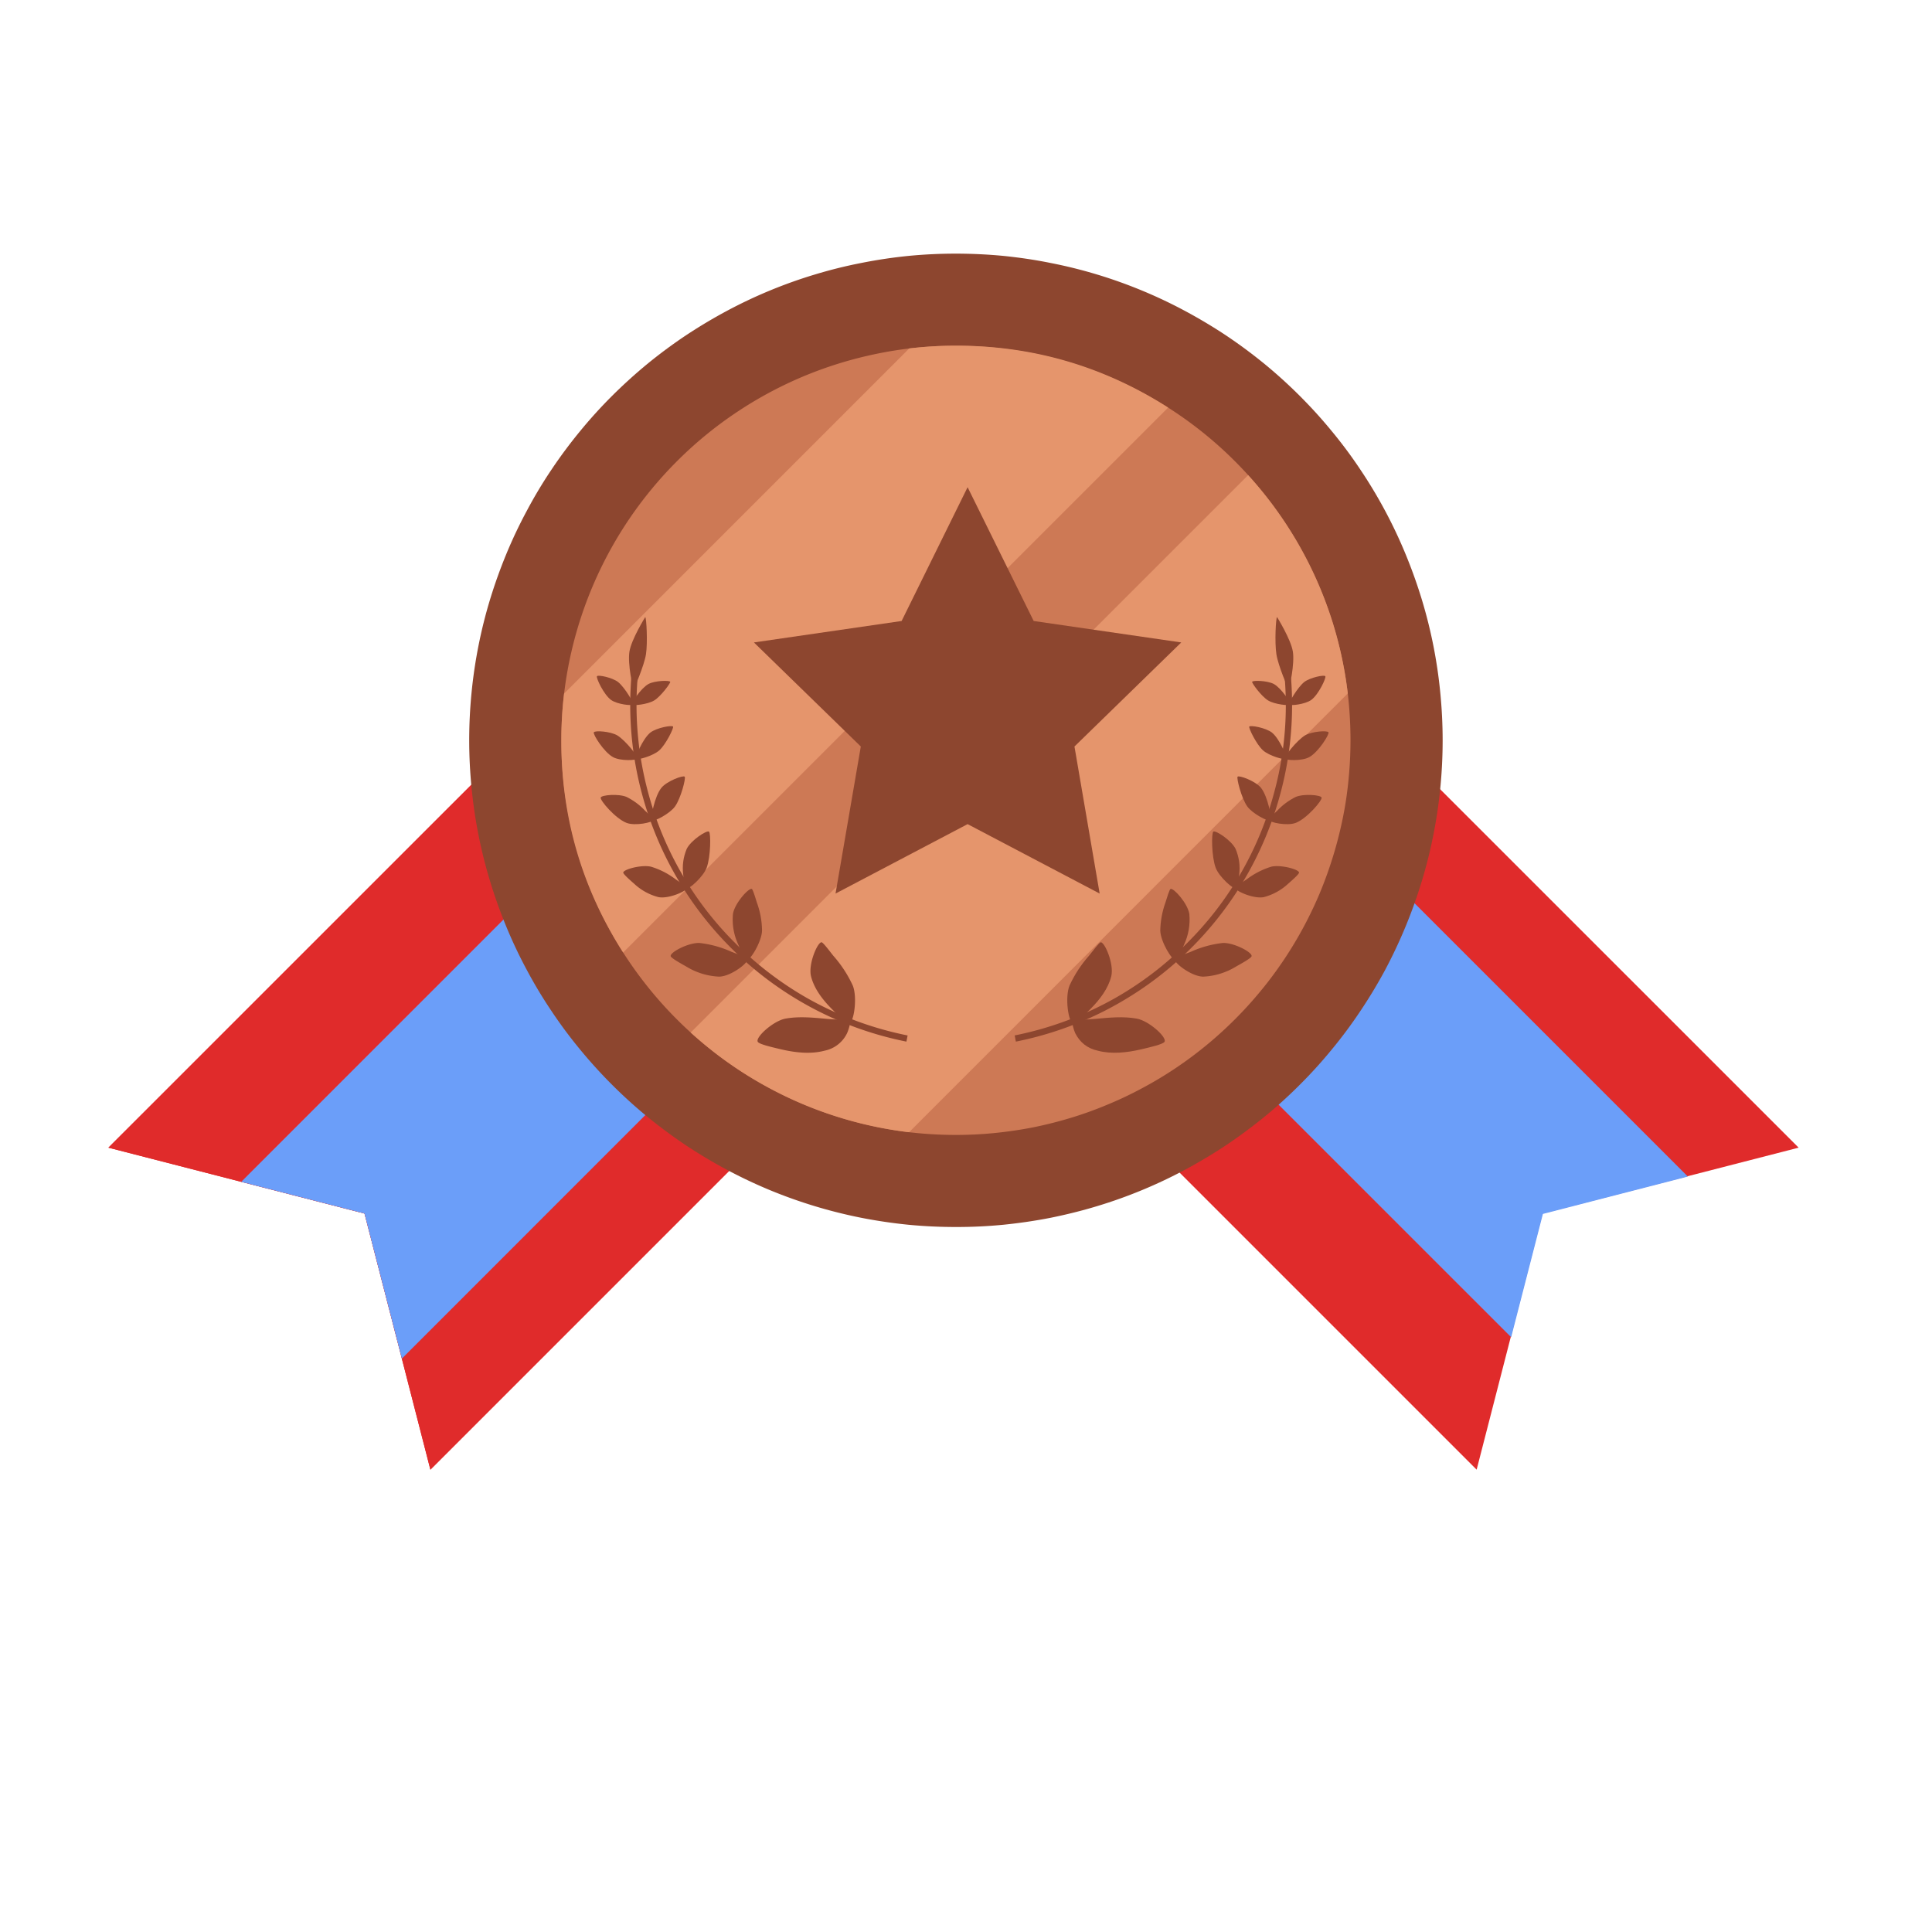 <?xml version="1.0" encoding="UTF-8"?>
<svg data-bbox="0.699 10.902 72.649 52.266" height="100" viewBox="0 0 75.12 83.04" width="100" xmlns="http://www.w3.org/2000/svg" data-type="color">
    <g>
        <defs>
            <clipPath id="0c5d3150-6021-4a39-8267-0d50756d0b83">
                <path d="M.7 24H40v39.523H.7Zm0 0"/>
            </clipPath>
            <clipPath id="a2ecd2f9-10c7-4937-b0c8-d0d6f63c63a3">
                <path d="M34 24h39.348v39.523H34Zm0 0"/>
            </clipPath>
            <clipPath id="07ca07fa-ffd1-4503-8eed-eef15f80e186">
                <path d="M16 10.887h43V53H16Zm0 0"/>
            </clipPath>
        </defs>
        <g clip-path="url(#0c5d3150-6021-4a39-8267-0d50756d0b83)">
            <path d="M25.383 24.648.699 49.328l11.008 2.832 2.832 11.008 24.68-24.68Zm0 0" fill="#e02b2b" data-color="1"/>
            <path d="M39.223 38.484 14.539 63.168l-1.226-4.773-1.606-6.235-5.3-1.363-5.708-1.469 24.684-24.68 3.586 3.586Zm0 0" fill="#e02b2b" data-color="1"/>
        </g>
        <path d="m36.219 35.484-22.906 22.91-1.606-6.234-5.3-1.363 22.562-22.563Zm0 0" fill="#6b9ef9" data-color="2"/>
        <g clip-path="url(#a2ecd2f9-10c7-4937-b0c8-d0d6f63c63a3)">
            <path d="m48.664 24.648-13.836 13.84 24.68 24.68L62.34 52.16l11.008-2.832Zm0 0" fill="#e02b2b" data-color="1"/>
        </g>
        <path d="M45.68 27.664 68.586 50.57l-6.23 1.606-1.364 5.3L38.43 34.915Zm0 0" fill="#6b9ef9" data-color="2"/>
        <g clip-path="url(#07ca07fa-ffd1-4503-8eed-eef15f80e186)">
            <path d="M58.047 31.82a21 21 0 0 1-.402 4.082q-.2 1.008-.5 1.993a21.4 21.4 0 0 1-1.567 3.789 21 21 0 0 1-1.058 1.757q-.569.856-1.223 1.649a20 20 0 0 1-1.379 1.523c-.484.485-.988.946-1.52 1.38q-.794.648-1.648 1.222-.854.568-1.762 1.055a20.6 20.6 0 0 1-3.789 1.57c-.656.2-1.32.363-1.992.5-.672.133-1.348.23-2.027.3q-1.025.1-2.051.098-1.032.001-2.05-.097-1.025-.103-2.032-.301a21 21 0 0 1-3.926-1.191 21 21 0 0 1-1.855-.88 22 22 0 0 1-1.762-1.054q-.853-.574-1.649-1.223a21 21 0 0 1-2.898-2.902 20 20 0 0 1-1.223-1.649 20 20 0 0 1-1.054-1.757 20 20 0 0 1-.88-1.86 21 21 0 0 1-.69-1.93 20.6 20.6 0 0 1-.801-4.023 21 21 0 0 1-.102-2.05 21 21 0 0 1 .402-4.083q.2-1.008.5-1.992.3-.98.692-1.93t.879-1.855q.48-.907 1.054-1.762.572-.855 1.223-1.648.652-.797 1.379-1.524.727-.724 1.52-1.379.794-.65 1.648-1.222a22 22 0 0 1 1.762-1.055 20.6 20.6 0 0 1 3.789-1.57q.984-.299 1.992-.496A21 21 0 0 1 35.078 11q1.02-.099 2.05-.098 1.026 0 2.052.098c.68.07 1.355.168 2.027.305a20.6 20.6 0 0 1 3.926 1.187q.949.393 1.855.88a22 22 0 0 1 1.762 1.054q.853.573 1.648 1.222c.532.438 1.036.895 1.52 1.38q.727.726 1.379 1.523.655.792 1.223 1.648a20.6 20.6 0 0 1 1.933 3.617q.392.95.692 1.93a20.6 20.6 0 0 1 .8 4.024 21 21 0 0 1 .102 2.05m0 0" fill="#8d462f" data-color="3"/>
        </g>
        <path d="M54.086 31.82q0 .833-.082 1.664-.077.828-.242 1.645a17.5 17.5 0 0 1-.965 3.184 17 17 0 0 1-1.567 2.93c-.308.46-.64.91-.992 1.335a17 17 0 0 1-2.351 2.352q-.645.53-1.336.992-.692.463-1.43.855-.731.394-1.504.711-.769.323-1.566.563-.797.241-1.614.406a18 18 0 0 1-1.648.242q-.826.082-1.66.082-1.014 0-2.016-.117a17 17 0 0 1-3.086-.668 16.6 16.6 0 0 1-2.91-1.226 16.4 16.4 0 0 1-2.633-1.743 17 17 0 0 1-4.082-4.785 17 17 0 0 1-1.304-2.875q-.516-1.498-.75-3.066a16.7 16.7 0 0 1-.168-3.153q.063-1.587.418-3.128a17 17 0 0 1 2.52-5.762 17 17 0 0 1 2.015-2.43q1.124-1.125 2.43-2.015a17 17 0 0 1 2.765-1.532 17 17 0 0 1 2.996-.988 17 17 0 0 1 3.13-.422q1.587-.06 3.151.172 1.57.228 3.07.75 1.497.517 2.876 1.305a16.9 16.9 0 0 1 4.781 4.078 17 17 0 0 1 1.746 2.633c.5.933.906 1.902 1.227 2.91q.475 1.514.664 3.086c.078.672.117 1.34.117 2.015m0 0" fill="#cd7955" data-color="4"/>
        <path d="M46.246 17.52 22.824 40.94q-2.667-4.17-2.656-9.12a17 17 0 0 1 .117-2.009l14.836-14.835a17 17 0 0 1 2.008-.118c3.297-.004 6.34.883 9.117 2.66m0 0" fill="#e5956c" data-color="5"/>
        <path d="m53.969 29.805-18.856 18.86a16.92 16.92 0 0 1-9.386-4.286l23.96-23.957a16.9 16.9 0 0 1 2.876 4.355 16.8 16.8 0 0 1 1.406 5.028m0 0" fill="#e5956c" data-color="5"/>
        <path d="M23.293 29.602c-.059 0-.281-1.07-.2-1.59.083-.532.68-1.489.68-1.489.051.016.11 1.082.032 1.598-.082.508-.512 1.48-.512 1.48m0 0" fill="#8d462f" data-color="3"/>
        <path d="M32.563 43.902c.042.047-.043.348-.114.504a1.37 1.37 0 0 1-.969.754c-.597.16-1.265.082-1.867-.058-.343-.082-.945-.215-1.004-.325-.109-.195.672-.902 1.196-.996.582-.105 1.191-.043 1.777.012.328.031.914.035.98.11m0 0" fill="#8d462f" data-color="3"/>
        <path d="M32.531 43.988c.211-.02.371-1.125.16-1.633a5.2 5.2 0 0 0-.832-1.273c-.16-.2-.441-.578-.507-.582-.172-.008-.579.934-.454 1.457.133.54.5 1.012.887 1.402.227.23.645.641.746.63m0 0" fill="#8d462f" data-color="3"/>
        <path d="M28.172 41.215c.058.156-.723.762-1.23.762a2.95 2.95 0 0 1-1.399-.43c-.234-.133-.66-.367-.676-.45-.031-.171.781-.593 1.246-.566q.71.082 1.36.375c.234.094.675.242.699.309m0 0" fill="#8d462f" data-color="3"/>
        <path d="M28.117 41.273c.156.04.66-.789.676-1.27a3.6 3.6 0 0 0-.223-1.214c-.062-.2-.172-.566-.218-.582-.13-.05-.739.617-.809 1.082q-.061.686.23 1.313c.094.234.278.656.344.671m0 0" fill="#8d462f" data-color="3"/>
        <path d="M25.566 38.16c.012.133-.789.488-1.226.399a2.4 2.4 0 0 1-1.05-.582c-.169-.145-.466-.41-.462-.473.012-.14.8-.352 1.203-.25q.57.177 1.043.535c.168.117.488.324.492.371m0 0" fill="#8d462f" data-color="3"/>
        <path d="M25.508 38.2c.113.066.758-.505.906-.907.176-.477.184-1.492.098-1.55-.094-.067-.774.37-.957.745q-.222.533-.149 1.106c.016.203.059.582.102.605m0 0" fill="#8d462f" data-color="3"/>
        <path d="M24.125 35.238c-.016.11-.785.274-1.156.13-.477-.184-1.145-.966-1.11-1.087.032-.113.766-.176 1.114-.027q.456.228.8.598.2.176.352.386m0 0" fill="#8d462f" data-color="3"/>
        <path d="M24.063 35.258c.082.074.769-.285.992-.598.254-.36.472-1.219.414-1.277-.067-.07-.754.183-.996.472-.309.38-.48 1.336-.41 1.403m0 0" fill="#8d462f" data-color="3"/>
        <path d="M23.441 32.598c-.027.09-.746.12-1.058-.059-.387-.215-.863-.973-.82-1.062.042-.09.714-.043 1.011.132.367.23.895.914.867.989m0 0" fill="#8d462f" data-color="3"/>
        <path d="M23.383 32.61c.055.074.734-.122.996-.36.285-.258.629-.965.59-1.02-.043-.07-.707.047-.977.258-.332.27-.656 1.059-.61 1.121m0 0" fill="#8d462f" data-color="3"/>
        <path d="M23.258 30.277c-.04.07-.692 0-.957-.195-.313-.23-.649-.95-.602-1.016.047-.074.656.055.906.247.297.242.68.906.653.964m0 0" fill="#8d462f" data-color="3"/>
        <path d="M23.2 30.277c.038.07.683 0 .96-.172.293-.18.707-.753.688-.8-.032-.07-.653-.055-.934.093-.328.18-.742.82-.715.88m0 0" fill="#8d462f" data-color="3"/>
        <path d="m23.441 29.172-.27-.02q-.022.318-.034.637a14.7 14.7 0 0 0 .527 4.445A14.75 14.75 0 0 0 35 44.77l.05-.265a14.6 14.6 0 0 1-4.331-1.613 14.5 14.5 0 0 1-3.082-2.36 14.34 14.34 0 0 1-3.715-6.379 14.5 14.5 0 0 1-.48-4.98m0 0" fill="#8d462f" data-color="3"/>
        <path d="M51.41 29.602c.059 0 .281-1.07.2-1.59-.083-.532-.68-1.489-.68-1.489-.051.016-.11 1.082-.028 1.598.078.508.508 1.48.508 1.48m0 0" fill="#8d462f" data-color="3"/>
        <path d="M42.14 43.902c-.038.047.044.348.114.504.203.403.527.657.969.754.601.16 1.265.082 1.867-.058.344-.082.945-.215 1.004-.325.11-.195-.672-.902-1.196-.996-.582-.105-1.191-.043-1.777.012-.328.031-.914.035-.98.11m0 0" fill="#8d462f" data-color="3"/>
        <path d="M42.172 43.988c-.211-.02-.371-1.125-.16-1.633q.322-.697.832-1.273c.164-.2.441-.578.508-.582.171-.008.578.934.453 1.457-.133.54-.5 1.012-.887 1.402-.227.23-.645.641-.746.63m0 0" fill="#8d462f" data-color="3"/>
        <path d="M46.531 41.215c-.058.156.723.762 1.23.762a2.95 2.95 0 0 0 1.4-.43c.237-.133.663-.367.675-.45.031-.171-.781-.593-1.246-.566q-.71.082-1.36.375c-.234.094-.675.242-.699.309m0 0" fill="#8d462f" data-color="3"/>
        <path d="M46.586 41.273c-.156.04-.66-.789-.676-1.27q.012-.626.223-1.214c.062-.2.172-.566.219-.582.128-.05.738.617.808 1.082q.06.686-.226 1.313c-.098.234-.282.656-.348.671m0 0" fill="#8d462f" data-color="3"/>
        <path d="M49.137 38.16c-.012.133.789.488 1.226.399q.599-.16 1.051-.582c.168-.145.465-.41.461-.473-.008-.14-.8-.352-1.203-.25a3.4 3.4 0 0 0-1.04.535c-.171.117-.491.324-.495.371m0 0" fill="#8d462f" data-color="3"/>
        <path d="M49.2 38.2c-.114.066-.763-.505-.91-.907-.177-.477-.185-1.492-.099-1.55.094-.067.774.37.957.745q.224.533.153 1.106c-.02.203-.063.582-.102.605m0 0" fill="#8d462f" data-color="3"/>
        <path d="M50.578 35.238c.016.11.785.274 1.156.13.477-.184 1.145-.966 1.11-1.087-.032-.113-.766-.176-1.114-.027q-.456.228-.8.598-.2.176-.352.386m0 0" fill="#8d462f" data-color="3"/>
        <path d="M50.64 35.258c-.081.074-.769-.285-.992-.598-.253-.36-.468-1.219-.414-1.277.067-.07.754.183 1 .472.305.38.48 1.336.407 1.403m0 0" fill="#8d462f" data-color="3"/>
        <path d="M51.262 32.598c.027.09.746.12 1.058-.059.387-.215.864-.973.82-1.062-.042-.09-.714-.043-1.011.132-.367.23-.895.914-.867.989m0 0" fill="#8d462f" data-color="3"/>
        <path d="M51.32 32.61c-.054.074-.734-.122-.996-.36-.285-.258-.625-.965-.59-1.02.043-.07.707.047.977.258.332.27.656 1.059.61 1.121m0 0" fill="#8d462f" data-color="3"/>
        <path d="M51.445 30.277c.04.07.692 0 .957-.195.313-.23.649-.95.602-1.016-.047-.074-.652.055-.906.247-.297.242-.68.906-.653.964m0 0" fill="#8d462f" data-color="3"/>
        <path d="M51.504 30.277c-.04.07-.684 0-.961-.172-.293-.18-.707-.753-.684-.8.028-.07.649-.055.93.093.328.18.742.82.715.88m0 0" fill="#8d462f" data-color="3"/>
        <path d="m51.262 29.172.27-.02q.023.318.034.637a14.6 14.6 0 0 1-.527 4.445 14.74 14.74 0 0 1-4.176 6.875c-1 .93-2.11 1.703-3.324 2.328a14.8 14.8 0 0 1-3.836 1.333l-.05-.266a14.6 14.6 0 0 0 4.331-1.613 14.4 14.4 0 0 0 3.082-2.36 14.3 14.3 0 0 0 3.715-6.379 14.3 14.3 0 0 0 .48-4.98m0 0" fill="#8d462f" data-color="3"/>
        <path d="m37.629 20.941 2.84 5.75 6.343.922-4.59 4.473 1.083 6.32-5.676-2.984-5.676 2.984 1.086-6.32-4.594-4.473 6.348-.922Zm0 0" fill="#8d462f" data-color="3"/>
    </g>
</svg>
